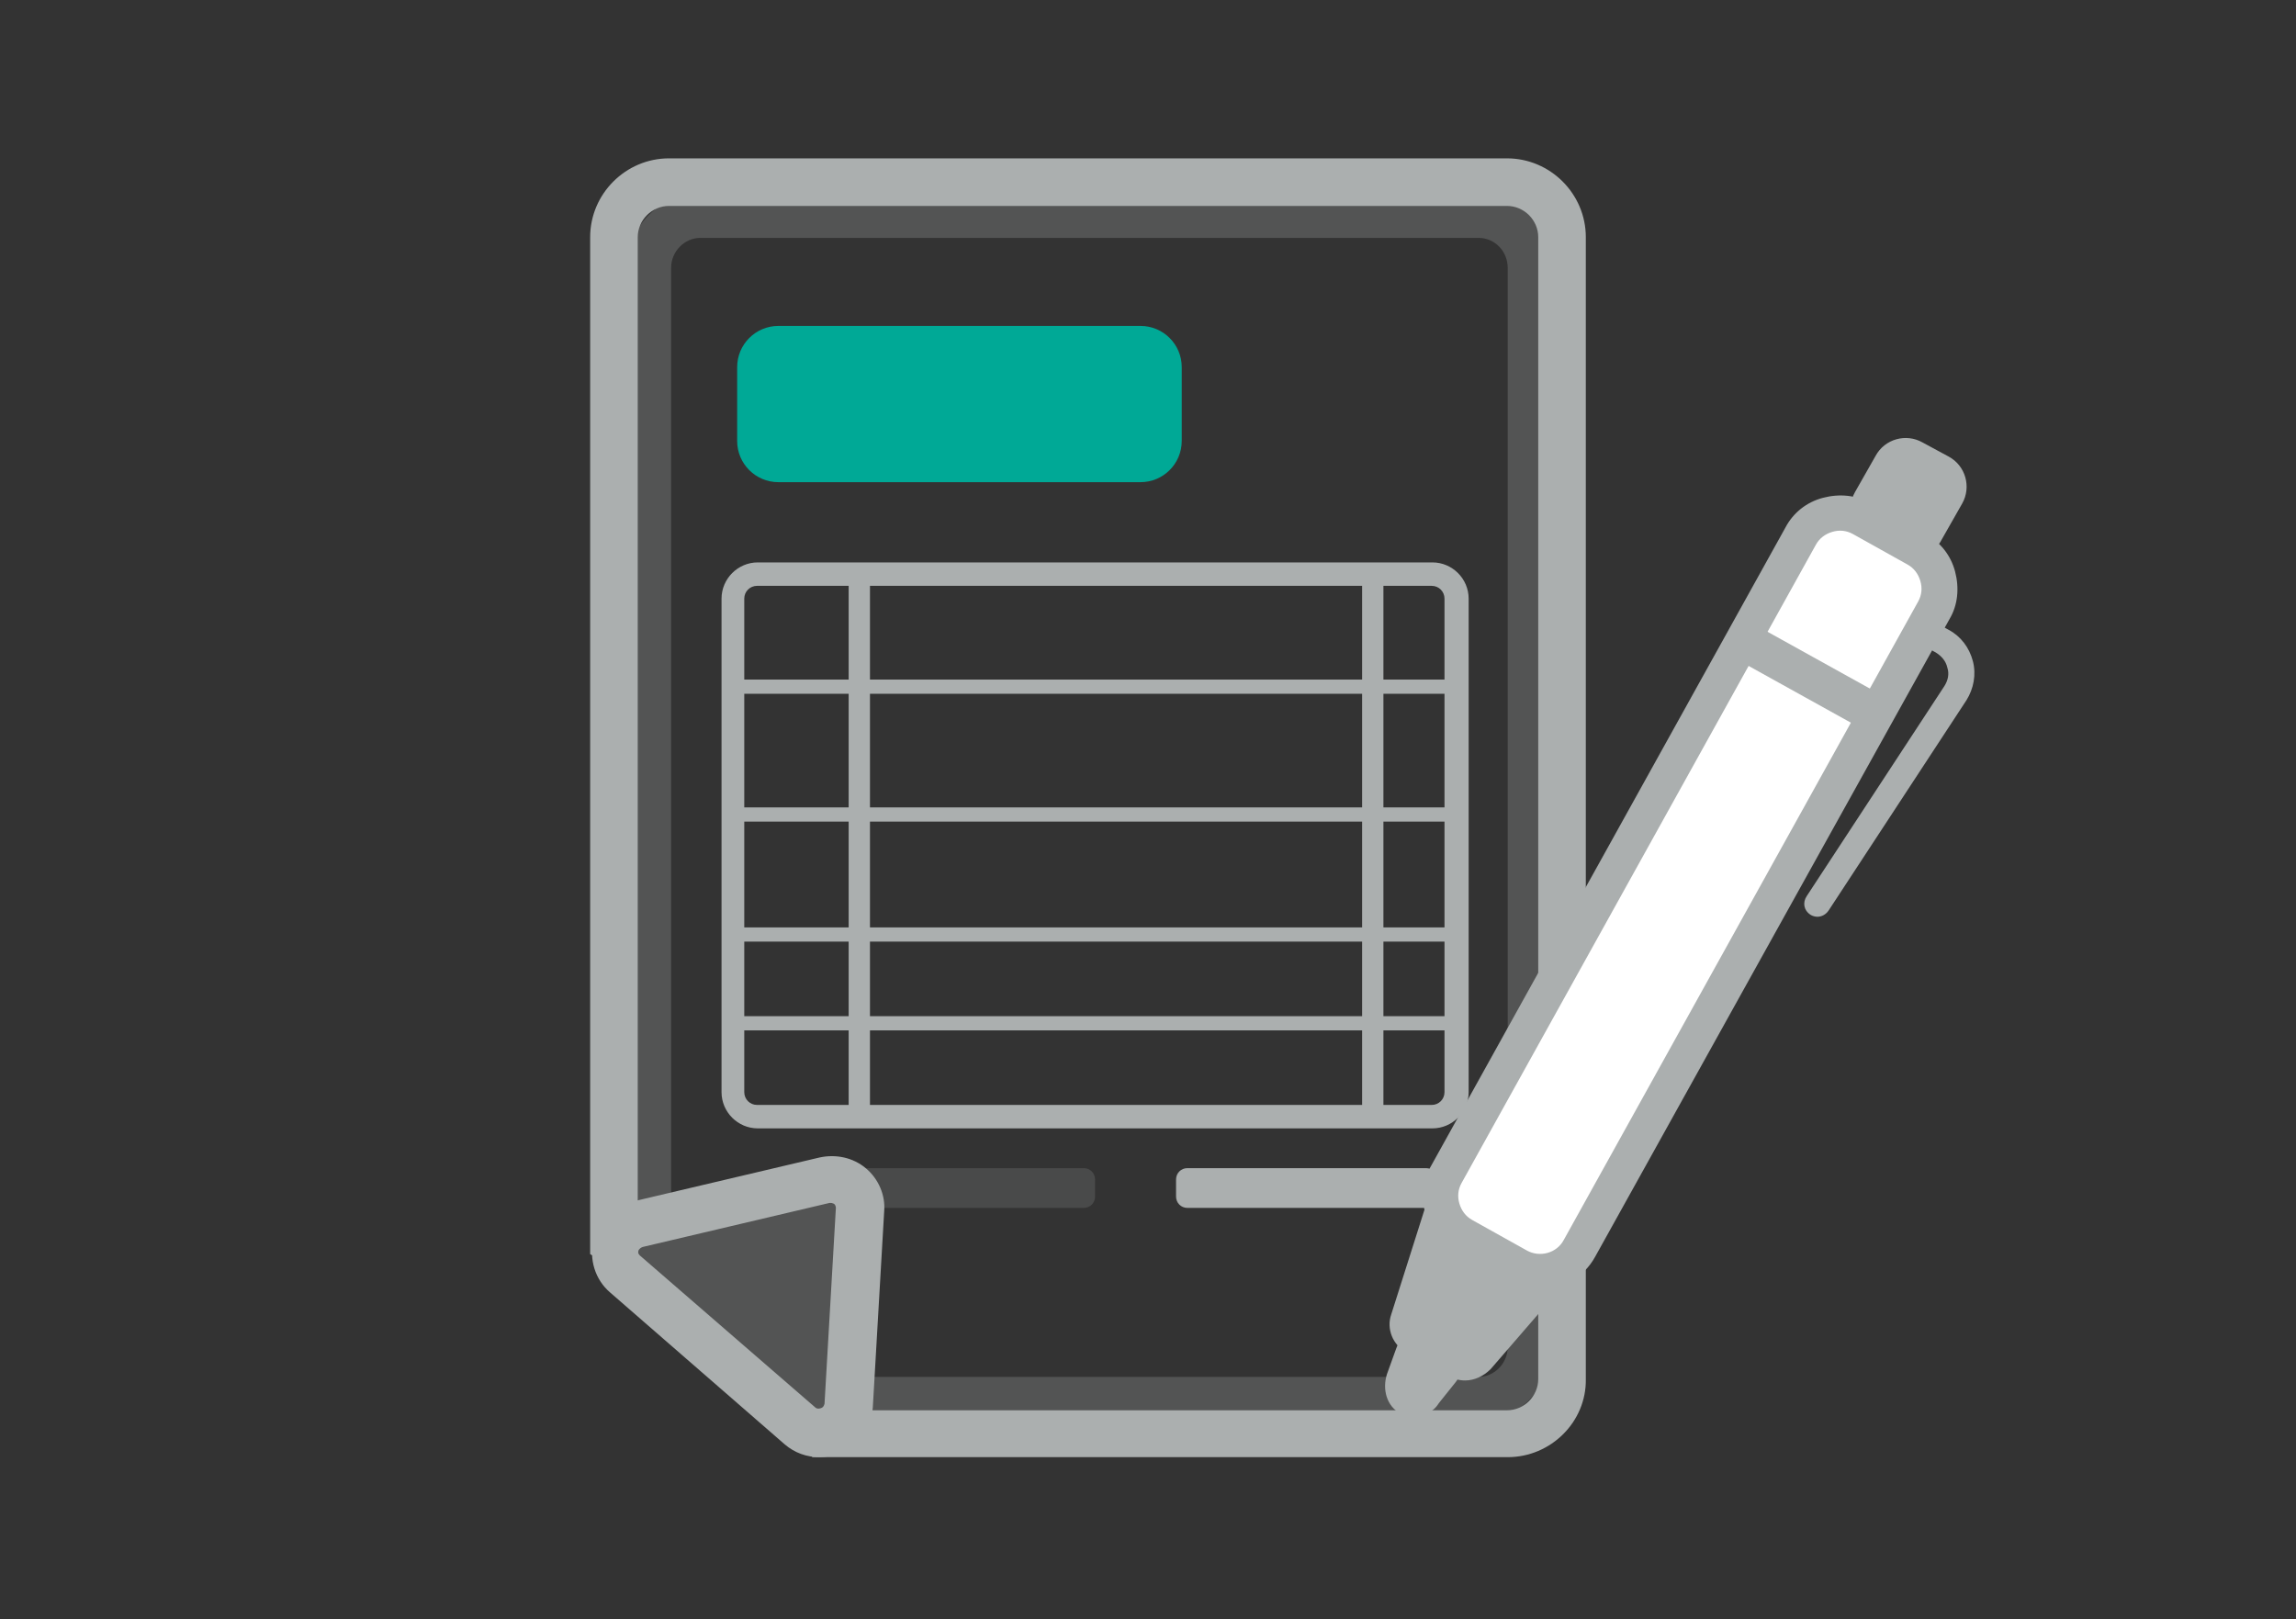 <?xml version="1.0" encoding="utf-8"?>
<!-- Generator: Adobe Illustrator 21.0.0, SVG Export Plug-In . SVG Version: 6.00 Build 0)  -->
<svg version="1.1" id="Layer_1" xmlns="http://www.w3.org/2000/svg" xmlns:xlink="http://www.w3.org/1999/xlink" x="0px" y="0px"
	 viewBox="0 0 323.3 228" style="enable-background:new 0 0 323.3 228;" xml:space="preserve">
<rect x="0" y="0" width="323.3" height="228" fill="#333333" stroke="none"/>
<style type="text/css">
	.st0{display:none;fill:none;stroke:#6C6D6D;stroke-miterlimit:10;}
	.st1{opacity:0.18;}
	.st2{fill:#ABAFAF;}
	.st3{opacity:0.27;}
	.st4{fill:#00A996;}
	.st5{fill:#FFFFFF;}
</style>
<rect x="21.8" y="9.1" class="st0" width="302.5" height="210.6"/>
<rect x="89" y="9.1" class="st0" width="142" height="206.3"/>
<g id="XMLID_182_" class="st1">
	<path id="XMLID_617_" class="st2" d="M152.6,170.1h-32.5c-0.9,0-1.6-0.7-1.6-1.6v-2.4c0-0.9,0.7-1.6,1.6-1.6h32.5
		c0.9,0,1.6,0.7,1.6,1.6v2.4C154.2,169.4,153.5,170.1,152.6,170.1z"/>
</g>
<g id="XMLID_180_">
	<path id="XMLID_612_" class="st2" d="M200.8,170.1h-33.6c-0.9,0-1.6-0.7-1.6-1.6v-2.4c0-0.9,0.7-1.6,1.6-1.6h33.6
		c0.9,0,1.6,0.7,1.6,1.6v2.4C202.4,169.4,201.7,170.1,200.8,170.1z"/>
</g>
<g id="XMLID_179_" class="st3">
	<path id="XMLID_613_" class="st2" d="M86.8,177l29.5,24.7l3.2-34.1C119.5,167.6,87.1,169.3,86.8,177z"/>
	<path id="XMLID_614_" class="st2" d="M117.7,205.1L85,177.8V177c0.2-8.6,26.3-10.7,34.3-11.1l2-0.1L117.7,205.1z M88.8,176.4
		l26.2,21.9l2.7-28.9C102.9,170.4,90.5,173.4,88.8,176.4z"/>
</g>
<g id="XMLID_177_" class="st3">
	<g id="XMLID_178_">
		<path id="XMLID_610_" class="st2" d="M208.2,29H98.6c-4.7,0-8.6,3.9-8.6,8.7v132.8c0.9,0.1,1.9,0.2,2.8,0.3v-133
			c0-3.2,2.6-5.9,5.8-5.9h109.5c3.2,0,5.8,2.6,5.8,5.9v152c0,3.2-2.6,5.9-5.8,5.9h-87.9c0,0.9,0,1.9,0,2.9h87.9
			c4.7,0,8.6-3.9,8.6-8.7v-152C216.7,32.9,212.9,29,208.2,29z"/>
		<path id="XMLID_611_" class="st2" d="M208.2,200.1h-89.6v-1.7c0-0.9,0-1.9,0-2.8v-1.7h89.6c2.2,0,4.1-1.9,4.1-4.2v-152
			c0-2.3-1.8-4.2-4.1-4.2H98.6c-2.2,0-4.1,1.9-4.1,4.2v134.9l-1.8-0.1c-0.9-0.1-1.9-0.2-2.9-0.3l-1.5-0.2V37.7
			c0-5.8,4.6-10.4,10.3-10.4h109.5c5.7,0,10.3,4.7,10.3,10.4v152C218.4,195.5,213.8,200.1,208.2,200.1z"/>
	</g>
</g>
<g id="XMLID_175_">
	<g id="XMLID_176_">
		<path id="XMLID_173_" class="st2" d="M212.3,24.1h-118c-5.1,0-9.2,4.1-9.2,9.2v142.2c1,0.7,2,1.5,3,2.4V33.4
			c0-3.4,2.8-6.2,6.2-6.2h118c3.4,0,6.2,2.8,6.2,6.2v160.8c0,3.4-2.8,6.2-6.2,6.2h-99.1c1,1,0.9,2,1.9,3h97.1c5.1,0,9.2-4.1,9.2-9.2
			V33.4C221.6,28.3,217.4,24.1,212.3,24.1z"/>
		<path id="XMLID_174_" class="st2" d="M212.3,205.2h-97.9l-0.5-0.5c-0.8-0.8-1.1-1.5-1.4-2.1c-0.2-0.5-0.3-0.7-0.6-0.9l-3.2-3.1
			h103.5c2.4,0,4.4-2,4.4-4.4V33.4c0-2.4-2-4.4-4.4-4.4h-118c-2.4,0-4.4,2-4.4,4.4V182l-3-2.6c-1-0.9-1.9-1.6-2.9-2.3l-0.8-0.5V33.4
			c0-6.1,5-11.1,11.1-11.1h118c6.1,0,11.1,5,11.1,11.1v160.8C223.4,200.2,218.4,205.2,212.3,205.2z"/>
	</g>
</g>
<g id="XMLID_171_">
	<g id="XMLID_172_">
		<path id="XMLID_604_" class="st2" d="M115.4,203.3c-1.3,0-2.6-0.5-3.7-1.4L87,180.5c-1.6-1.4-2.3-3.5-1.8-5.6
			c0.5-2,2.1-3.6,4.2-4.1l26.3-6.2c1.7-0.4,3.5,0,4.9,1.2c1.4,1.1,2.1,2.8,2,4.6L121,198c-0.1,2.1-1.4,4-3.4,4.8
			C116.8,203.2,116.1,203.3,115.4,203.3z M117,167.6c-0.2,0-0.4,0-0.6,0.1l-26.3,6.2c-1,0.2-1.7,0.9-1.9,1.9c-0.2,1,0.1,1.9,0.8,2.6
			l24.7,21.4c0.8,0.7,1.8,0.8,2.7,0.4c0.9-0.4,1.5-1.2,1.6-2.2l1.6-27.6c0-0.8-0.3-1.6-0.9-2.1C118.2,167.8,117.6,167.6,117,167.6z"
			/>
		<path id="XMLID_607_" class="st2" d="M115.4,205.2c-1.8,0-3.5-0.6-4.9-1.8L85.9,182c-2.1-1.8-3-4.7-2.3-7.4s2.8-4.8,5.5-5.4
			l26.3-6.2c2.3-0.5,4.7,0,6.5,1.5s2.8,3.8,2.6,6.1l-1.6,27.6c-0.2,2.8-1.9,5.3-4.5,6.4C117.3,205,116.3,205.2,115.4,205.2z
			 M117,169.4c-0.1,0-0.1,0-0.2,0l-26.3,6.2c-0.3,0.1-0.5,0.3-0.6,0.5c-0.1,0.3,0,0.5,0.2,0.7l24.7,21.4c0.2,0.2,0.5,0.2,0.8,0.1
			c0.3-0.1,0.4-0.3,0.5-0.6l1.6-27.6c0-0.2-0.1-0.5-0.3-0.6C117.3,169.5,117.2,169.4,117,169.4z"/>
	</g>
</g>
<g id="XMLID_159_">
	<path id="XMLID_597_" class="st4" d="M160.6,67.9h-51c-3.2,0-5.8-2.6-5.8-5.8V51.7c0-3.2,2.6-5.8,5.8-5.8h51c3.2,0,5.8,2.6,5.8,5.8
		v10.4C166.4,65.3,163.8,67.9,160.6,67.9z"/>
</g>
<g id="XMLID_158_">
	<path id="XMLID_598_" class="st2" d="M201.7,158.9h-95c-2.8,0-5.1-2.3-5.1-5.1V84.3c0-2.8,2.3-5.1,5.1-5.1h95
		c2.8,0,5.1,2.3,5.1,5.1v69.5C206.8,156.6,204.5,158.9,201.7,158.9z M106.6,82.5c-1,0-1.8,0.8-1.8,1.8v69.5c0,1,0.8,1.8,1.8,1.8h95
		c1,0,1.8-0.8,1.8-1.8V84.3c0-1-0.8-1.8-1.8-1.8H106.6z"/>
</g>
<g id="XMLID_157_">
	<rect x="103.2" y="95.7" class="st2" width="102" height="2"/>
</g>
<g id="XMLID_156_">
	<rect x="103.2" y="113.7" class="st2" width="102" height="2"/>
</g>
<g id="XMLID_155_">
	<rect x="103.2" y="130.6" class="st2" width="102" height="2"/>
</g>
<g id="XMLID_154_">
	<rect x="103.2" y="143.1" class="st2" width="102" height="2"/>
</g>
<g id="XMLID_153_">
	<rect x="119.5" y="80.8" class="st2" width="3" height="76.4"/>
</g>
<g id="XMLID_152_">
	<rect x="191.8" y="80.8" class="st2" width="3" height="76.4"/>
</g>
<g id="XMLID_142_">
	<g id="XMLID_150_">
		<path id="XMLID_593_" class="st2" d="M273.5,66l-3.7-2c-1.4-0.8-3.1-0.3-3.9,1.1l-2.9,5.1c-0.8,1.4-0.3,3.1,1.1,3.9l3.7,2
			c1.4,0.8,3.1,0.3,3.9-1.1l2.9-5.1C275.4,68.5,274.8,66.7,273.5,66z"/>
		<path id="XMLID_594_" class="st2" d="M269.2,78.5c-0.8,0-1.6-0.2-2.4-0.6l-3.7-2c-2.4-1.3-3.2-4.3-1.9-6.6l2.9-5.1
			c1.3-2.4,4.3-3.2,6.6-1.9l3.7,2c2.4,1.3,3.2,4.3,1.9,6.6l-2.9,5.1C272.6,77.6,270.9,78.5,269.2,78.5z M268.4,65.6
			c-0.3,0-0.6,0.2-0.8,0.5l-2.9,5.1c-0.2,0.4-0.1,1,0.3,1.2l3.7,2c0.4,0.2,1,0.1,1.2-0.3l2.9-5.1c0.2-0.4,0.1-1-0.3-1.2l-3.7-2
			C268.7,65.6,268.5,65.6,268.4,65.6z"/>
	</g>
	<g id="XMLID_149_">
		<path class="st2" d="M251.3,133.1"/>
	</g>
	<g id="XMLID_148_">
		<path class="st2" d="M269.8,88.3"/>
	</g>
	<g id="XMLID_147_">
		<path id="XMLID_589_" class="st2" d="M198.3,190.5l-1.3,3.6c-0.5,1.4-0.1,2.8,1,3.4l0,0c1.1,0.6,2.5,0.2,3.4-1l2.4-3
			c1.2-1.5,1-3.7-0.4-4.5l-1.1-0.6C200.9,187.7,199,188.7,198.3,190.5z"/>
		<path id="XMLID_590_" class="st2" d="M199,199.5c-0.7,0-1.3-0.2-1.9-0.5c-1.8-1-2.5-3.3-1.8-5.5l1.3-3.6c0.5-1.5,1.7-2.7,3-3.2
			c1.2-0.4,2.4-0.4,3.4,0.2l1.1,0.6c1,0.6,1.7,1.6,2,2.8c0.3,1.5-0.1,3-1.1,4.3l-2.4,3C201.8,198.9,200.4,199.5,199,199.5z
			 M201.2,190c-0.1,0-0.2,0-0.3,0.1c-0.3,0.1-0.8,0.5-1,1.1l-1.3,3.6c-0.2,0.6-0.1,1.1,0.2,1.3c0.2,0.1,0.8,0,1.2-0.5l2.4-3
			c0.4-0.5,0.5-1.1,0.4-1.4c0-0.1-0.1-0.3-0.3-0.4l-1.1-0.6C201.4,190,201.3,190,201.2,190z"/>
	</g>
	<g id="XMLID_146_">
		<path id="XMLID_585_" class="st2" d="M202.9,168.8l-5.3,16.7c-0.4,1.2,0.1,2.6,1.3,3.2l6.1,3.4c1.1,0.6,2.5,0.4,3.4-0.6l11.5-13.3
			c1.1-1.3,0.8-3.3-0.7-4.1l-12.3-6.8C205.3,166.5,203.4,167.2,202.9,168.8z"/>
		<path id="XMLID_586_" class="st2" d="M206.3,194.4c-0.8,0-1.5-0.2-2.2-0.6l-6.1-3.4c-1.9-1-2.8-3.3-2.1-5.3l5.3-16.7
			c0.4-1.3,1.4-2.3,2.7-2.9c1.3-0.5,2.7-0.4,3.9,0.2l12.3,6.8c1.2,0.7,2,1.8,2.3,3.2c0.2,1.4-0.1,2.7-1,3.8l-11.5,13.3
			C208.9,193.8,207.6,194.4,206.3,194.4z M204.7,169.4l-5.3,16.7c-0.1,0.4,0,0.8,0.4,1l6.1,3.4c0.4,0.2,0.8,0.1,1.1-0.2l11.5-13.3
			c0.2-0.3,0.2-0.6,0.2-0.7s-0.1-0.4-0.4-0.6l-12.3-6.8c-0.3-0.2-0.6-0.1-0.7,0C205,168.9,204.8,169.1,204.7,169.4L204.7,169.4z"/>
	</g>
	<g id="XMLID_145_">
		<path id="XMLID_580_" class="st5" d="M213.8,178.3l-7.7-4.3c-3.1-1.7-4.2-5.5-2.5-8.6l49.9-89.9c1.7-3.1,5.5-4.2,8.6-2.5l7.7,4.3
			c3.1,1.7,4.2,5.5,2.5,8.6l-49.9,89.9C220.7,178.9,216.9,180,213.8,178.3z"/>
		<path id="XMLID_582_" class="st2" d="M216.9,181.6c-1.4,0-2.9-0.4-4.3-1.1l-7.7-4.3c-2.1-1.1-3.6-3-4.2-5.3
			c-0.6-2.3-0.4-4.7,0.8-6.7l49.9-89.9c1.1-2.1,3-3.6,5.3-4.2c2.3-0.6,4.7-0.4,6.7,0.8l7.7,4.3c2.1,1.1,3.6,3,4.2,5.3
			s0.4,4.7-0.8,6.7L224.6,177C223,179.9,220,181.6,216.9,181.6z M215,176.1c1.8,1,4.2,0.4,5.2-1.5l49.9-89.9
			c0.5-0.9,0.6-1.9,0.3-2.9c-0.3-1-0.9-1.8-1.8-2.3l-7.7-4.3c-0.9-0.5-1.9-0.6-2.9-0.3c-1,0.3-1.8,0.9-2.3,1.8l-49.9,89.9
			c-0.5,0.9-0.6,1.9-0.3,2.9s0.9,1.8,1.8,2.3L215,176.1z"/>
	</g>
	<g id="XMLID_144_">
		
			<rect x="252.1" y="84.5" transform="matrix(0.485 -0.874 0.874 0.485 47.875 271.896)" class="st2" width="5.5" height="21.5"/>
	</g>
	<g id="XMLID_143_">
		<path id="XMLID_581_" class="st2" d="M255.9,129.1c-0.3,0-0.7-0.1-1-0.3c-0.9-0.6-1.1-1.7-0.5-2.6l19.4-29.6
			c0.5-0.8,0.7-1.7,0.4-2.6c-0.2-0.9-0.8-1.6-1.6-2.1l-2.9-1.6c-0.9-0.5-1.2-1.6-0.7-2.5s1.6-1.2,2.5-0.7l2.9,1.6
			c1.7,0.9,2.9,2.5,3.4,4.4s0.1,3.9-0.9,5.5l-19.4,29.6C257.1,128.8,256.5,129.1,255.9,129.1z"/>
	</g>
</g>
</svg>
